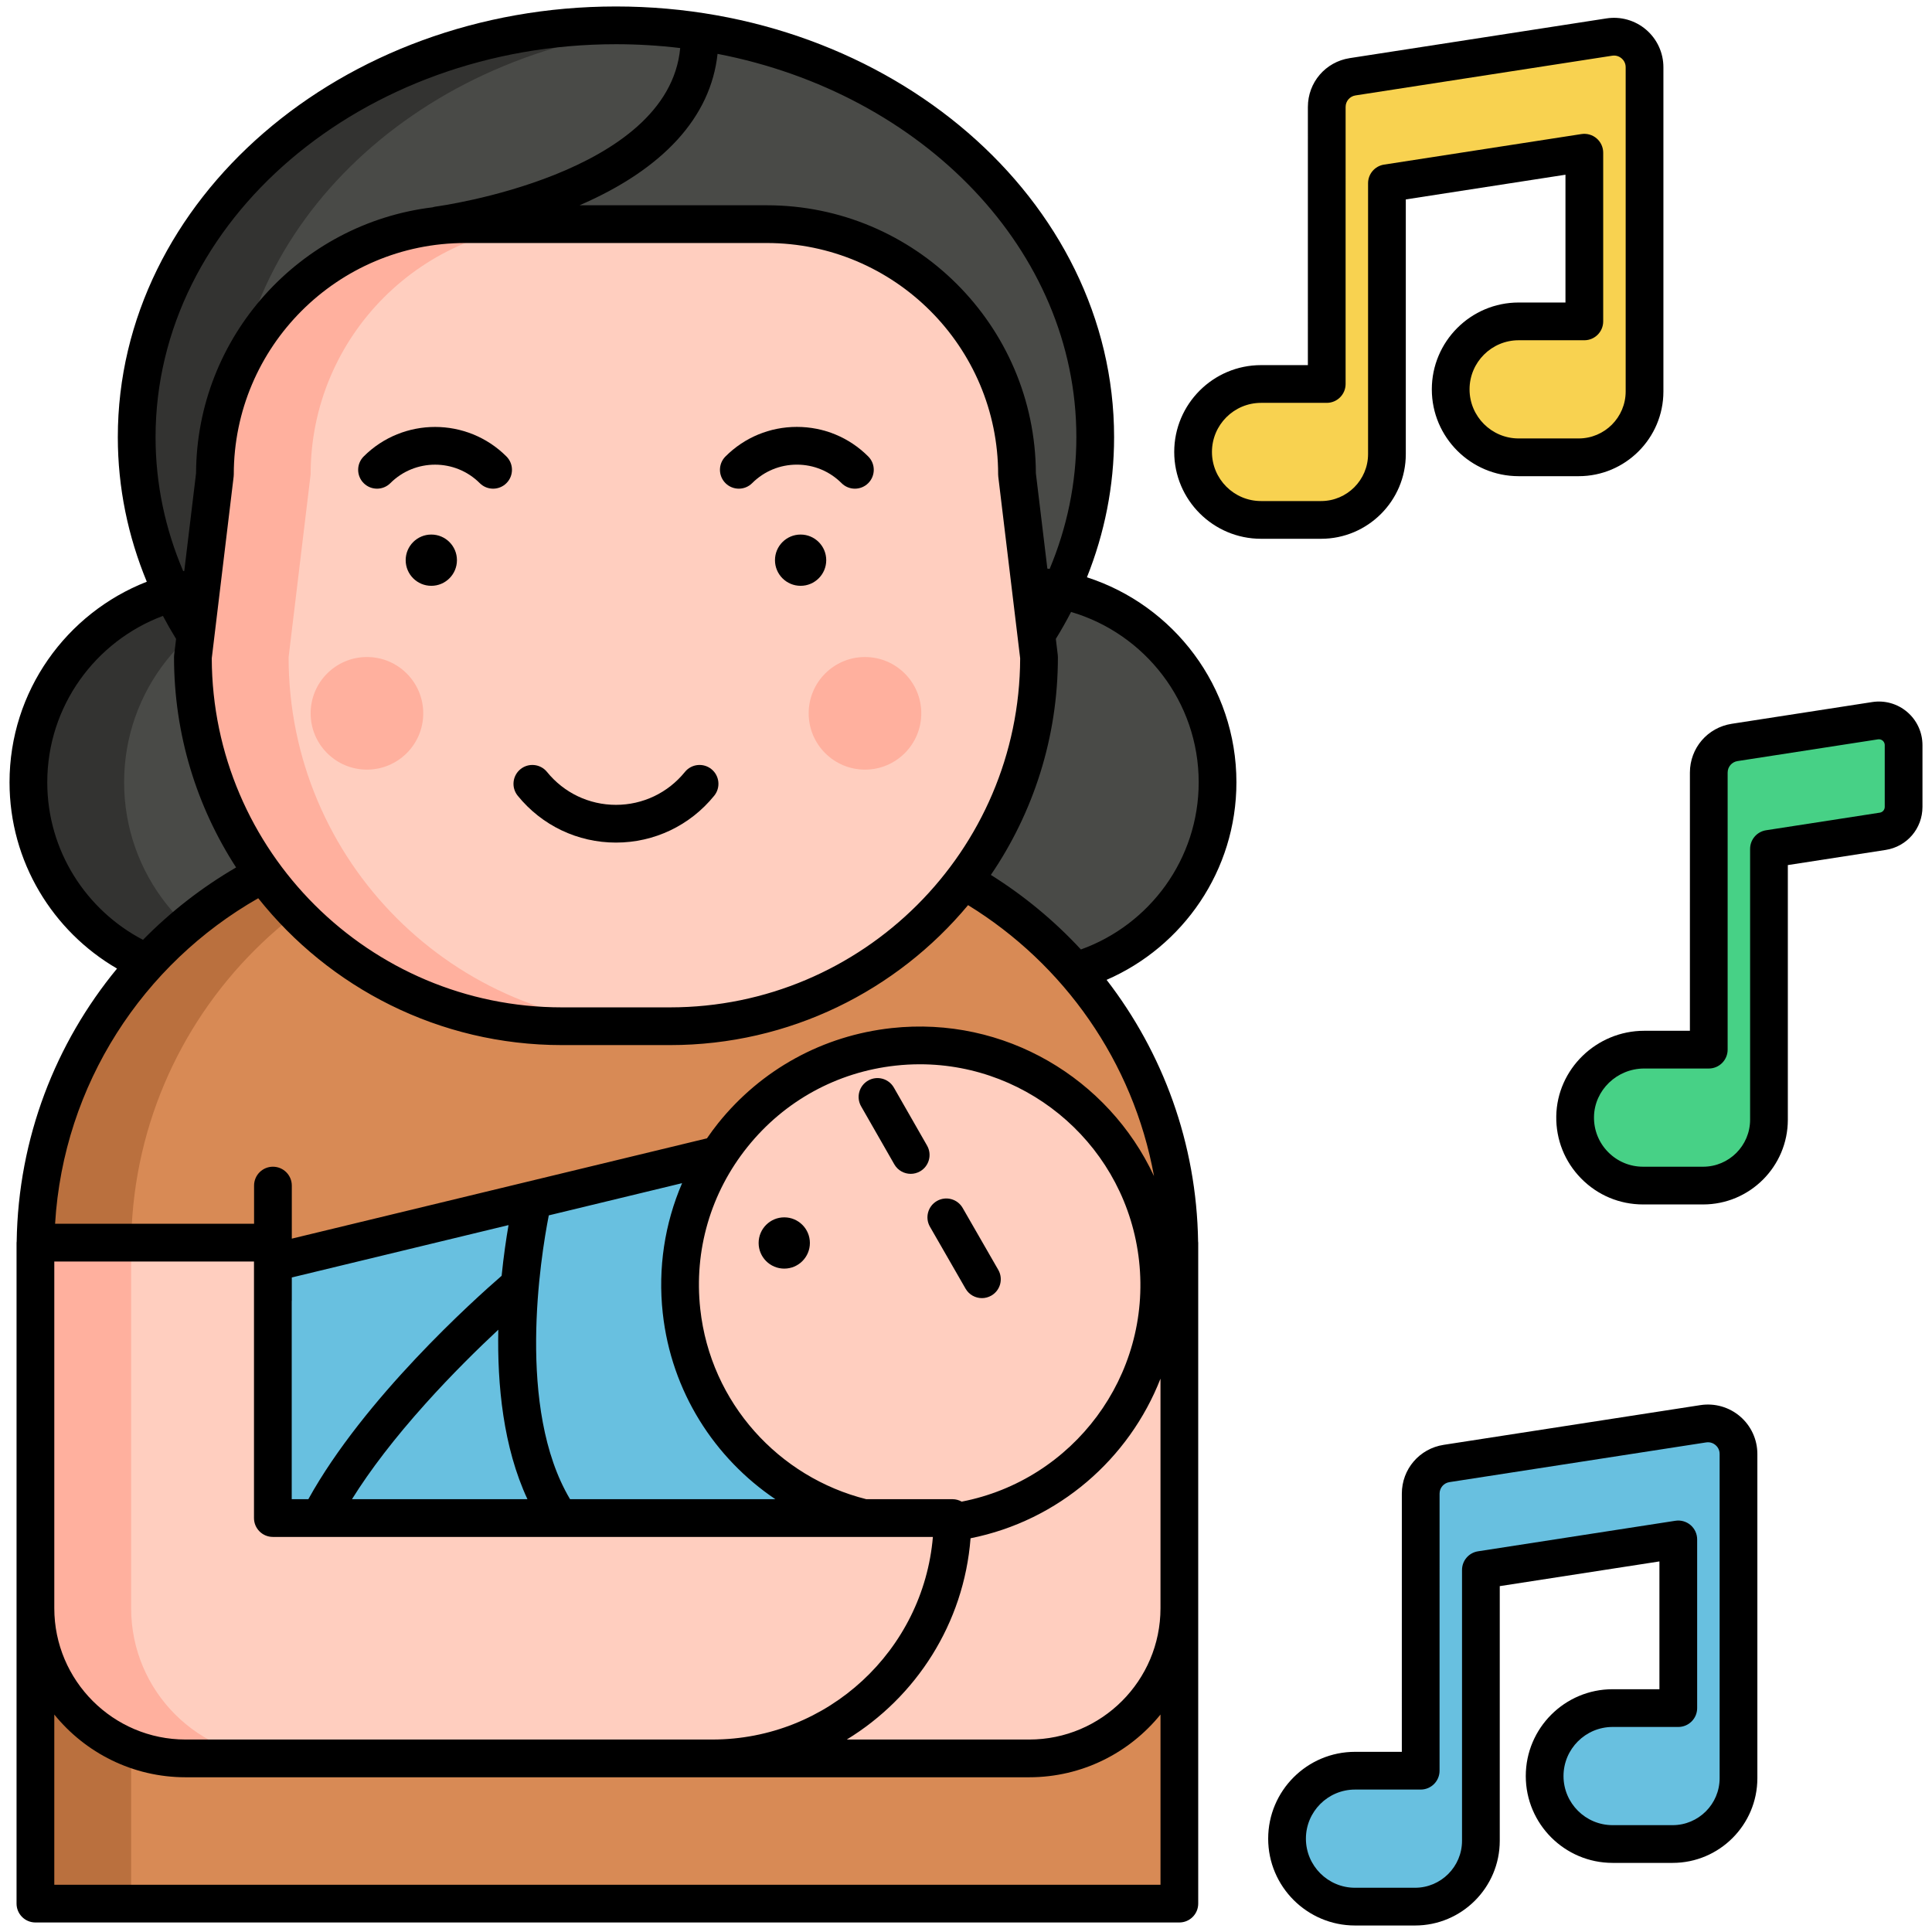 <svg height="512" viewBox="0 0 512 512" width="512" xmlns="http://www.w3.org/2000/svg"><g id="Layer_2"><g><g><g><circle cx="270.592" cy="207.32" fill="#494a47" r="52.073"/><circle cx="59.599" cy="207.32" fill="#494a47" r="52.073"/><path d="m32.892 207.32c0-24.384 16.762-44.846 39.39-50.51-4.061-1.016-8.307-1.563-12.683-1.563-28.759 0-52.073 23.314-52.073 52.073s23.314 52.073 52.073 52.073c4.376 0 8.622-.547 12.683-1.563-22.628-5.665-39.39-26.127-39.39-50.51z" fill="#333331"/><path d="m312.542 504.476h-303.154v-173.689c0-61.68 50.002-111.682 111.682-111.682h79.79c61.68 0 111.682 50.002 111.682 111.682z" fill="#d88a55"/><path d="m146.436 219.105h-25.366c-61.68 0-111.682 50.002-111.682 111.682v173.689h25.366v-173.689c0-61.68 50.001-111.682 111.682-111.682z" fill="#ba703e"/><g><ellipse cx="163.236" cy="115.839" fill="#494a47" rx="127.011" ry="109.124"/><path d="m61.591 115.839c0-56.59 50.137-103.116 114.328-108.584-4.172-.355-8.402-.54-12.683-.54-70.146 0-127.011 48.857-127.011 109.124 0 60.268 56.865 109.124 127.011 109.124 4.281 0 8.511-.185 12.683-.54-64.191-5.469-114.328-51.995-114.328-108.584z" fill="#333331"/><path d="m177.554 271.961h-28.636c-54.013 0-97.8-43.786-97.8-97.8l5.836-48.448c0-36.625 29.69-66.315 66.315-66.315h79.933c36.625 0 66.314 29.69 66.314 66.315l5.836 48.448c.001 54.014-43.785 97.8-97.798 97.8z" fill="#ffcebf"/><g fill="#ffb09e"><path d="m76.484 174.161 5.836-48.448c0-36.625 29.69-66.315 66.315-66.315h-25.366c-36.625 0-66.315 29.69-66.315 66.315l-5.836 48.448c0 54.014 43.787 97.8 97.8 97.8h25.366c-54.013 0-97.8-43.786-97.8-97.8z"/><circle cx="97.244" cy="189.038" r="14.92"/><circle cx="229.228" cy="189.038" r="14.92"/></g></g><path d="m249.621 329.311v72.989h-180.129c0 35.177 28.517 63.694 63.694 63.694h139.559c21.979 0 39.797-17.818 39.797-39.797v-23.897-72.988h-62.921z" fill="#ffcebf"/><g><g><path d="m249.607 403.77-168.247 18.38c-24.062 2.629-45.699-14.747-48.328-38.809-2.502-22.907 13.161-43.839 35.844-47.901l121.523-29.361z" fill="#68c0e0"/><circle cx="243.723" cy="340.541" fill="#ffcebf" r="63.494"/></g></g><path d="m72.308 329.311v72.989h180.129c0 35.177-28.517 63.694-63.694 63.694h-139.558c-21.979 0-39.797-17.818-39.797-39.797v-23.897-72.988h62.92z" fill="#ffcebf"/><path d="m34.754 426.197v-23.897-72.988h-25.366v72.988 23.897c0 21.979 17.818 39.797 39.797 39.797h25.366c-21.979 0-39.797-17.818-39.797-39.797z" fill="#ffb09e"/></g><g><path d="m351.601 28.346-.003 73.416h-17.407c-9.947 0-18.011 8.064-18.011 18.012s8.064 18.012 18.011 18.012h15.909c9.639 0 17.453-7.814 17.453-17.453v-71.77l52.312-8.094v44.701h-17.407c-9.947 0-18.011 8.064-18.011 18.012 0 9.947 8.064 18.011 18.011 18.011h15.909c9.639 0 17.453-7.814 17.453-17.453v-85.919c0-4.964-4.427-8.758-9.333-7.999l-68.029 10.525c-3.945.61-6.857 4.007-6.857 7.999z" fill="#f8d250"/></g><g><path d="m376.501 395.838-.003 73.416h-17.407c-9.947 0-18.011 8.064-18.011 18.012s8.064 18.012 18.011 18.012h15.909c9.639 0 17.453-7.814 17.453-17.453v-71.77l52.312-8.094v44.701h-17.407c-9.947 0-18.011 8.064-18.011 18.012 0 9.947 8.064 18.011 18.011 18.011h15.909c9.639 0 17.453-7.814 17.453-17.453v-85.918c0-4.964-4.427-8.758-9.333-7.999l-68.029 10.525c-3.946.609-6.857 4.006-6.857 7.998z" fill="#68c0e0"/></g></g><g><g><path d="m504.476 197.464c0-4.015-3.581-7.085-7.549-6.471l-37.226 5.759c-3.946.61-6.857 4.007-6.857 7.999l-.003 73.416h-17.111c-9.877 0-18.141 7.828-18.305 17.704-.168 10.088 7.959 18.319 18.009 18.319h15.909c9.639 0 17.453-7.814 17.453-17.453v-71.77l30.133-4.662c3.192-.494 5.547-3.241 5.547-6.471z" fill="#47d186"/></g><g><path d="m264.554 126.311c-.024-.198-.036-.397-.036-.598 0-33.809-27.506-61.314-61.314-61.314h-79.934c-33.81 0-61.315 27.506-61.315 61.314 0 .2-.012.399-.036.598l-5.8 48.146c.163 51.033 41.729 92.504 92.8 92.504h28.636c51.07 0 92.637-41.471 92.8-92.504zm-150.252 28.936c-3.751 0-6.793-3.041-6.793-6.792s3.041-6.792 6.793-6.792 6.792 3.041 6.792 6.792-3.041 6.792-6.792 6.792zm19.911-27.208c-.976.977-2.256 1.465-3.535 1.465s-2.56-.488-3.535-1.465c-6.533-6.531-17.16-6.531-23.693 0-1.951 1.953-5.119 1.953-7.07 0-1.953-1.952-1.953-5.118 0-7.07 10.43-10.432 27.404-10.432 37.834 0 1.952 1.952 1.952 5.118-.001 7.07zm55.064 82.83c-6.397 7.896-15.89 12.425-26.042 12.425-10.151 0-19.643-4.528-26.04-12.424-1.738-2.146-1.408-5.294.737-7.032 2.144-1.738 5.294-1.409 7.032.737 4.49 5.541 11.149 8.719 18.271 8.719s13.782-3.179 18.272-8.72c1.739-2.146 4.888-2.476 7.032-.737 2.147 1.738 2.477 4.887.738 7.032zm22.892-55.622c-3.751 0-6.792-3.041-6.792-6.792s3.041-6.792 6.792-6.792 6.792 3.041 6.792 6.792-3.04 6.792-6.792 6.792zm17.923-27.207c-.977.976-2.256 1.464-3.535 1.464s-2.56-.488-3.536-1.465c-3.163-3.164-7.37-4.906-11.845-4.906s-8.682 1.742-11.847 4.906c-1.951 1.953-5.119 1.953-7.07 0-1.953-1.952-1.953-5.118 0-7.07 5.053-5.054 11.771-7.836 18.917-7.836s13.864 2.782 18.917 7.836c1.952 1.952 1.952 5.118-.001 7.071z" fill="none"/><path d="m301.87 334.188c-3.268-29.913-28.674-52.145-58.104-52.145-2.114 0-4.247.114-6.396.35-15.532 1.696-29.474 9.34-39.256 21.522-9.783 12.183-14.236 27.445-12.539 42.978 2.73 24.997 20.919 44.629 43.997 50.406h22.865c.883 0 1.699.248 2.419.649 29.554-5.71 50.34-33.316 47.014-63.76zm-94.033 2.007c-3.751 0-6.792-3.041-6.792-6.792s3.041-6.792 6.792-6.792 6.792 3.041 6.792 6.792-3.041 6.792-6.792 6.792zm35.989-25.777c-.783.448-1.637.661-2.479.661-1.735 0-3.421-.904-4.345-2.518l-8.799-15.376c-1.371-2.396-.54-5.451 1.856-6.823 2.397-1.373 5.451-.539 6.823 1.856l8.799 15.376c1.373 2.397.542 5.452-1.855 6.824zm18.883 32.932c-.785.452-1.643.667-2.487.667-1.731 0-3.414-.9-4.339-2.509l-9.434-16.405c-1.377-2.394-.553-5.45 1.842-6.826 2.395-1.378 5.45-.552 6.826 1.842l9.434 16.405c1.377 2.393.553 5.45-1.842 6.826z" fill="none"/><path d="m114.302 141.662c-3.751 0-6.793 3.041-6.793 6.792s3.041 6.792 6.793 6.792 6.792-3.041 6.792-6.792-3.041-6.792-6.792-6.792z"/><circle cx="212.169" cy="148.454" r="6.792"/><path d="m188.54 203.837c-2.145-1.738-5.293-1.408-7.032.737-4.49 5.541-11.15 8.72-18.272 8.72-7.121 0-13.78-3.178-18.271-8.719-1.738-2.146-4.889-2.476-7.032-.737-2.146 1.738-2.476 4.887-.737 7.032 6.397 7.896 15.889 12.424 26.04 12.424 10.152 0 19.645-4.528 26.042-12.425 1.738-2.145 1.408-5.294-.738-7.032z"/><path d="m96.379 120.969c-1.953 1.952-1.953 5.118 0 7.07 1.951 1.953 5.119 1.953 7.07 0 6.533-6.531 17.16-6.531 23.693 0 .976.977 2.256 1.465 3.535 1.465s2.56-.488 3.535-1.465c1.953-1.952 1.953-5.118 0-7.07-10.429-10.432-27.403-10.432-37.833 0z"/><path d="m211.176 113.133c-7.146 0-13.864 2.782-18.917 7.836-1.953 1.952-1.953 5.118 0 7.07 1.951 1.953 5.119 1.953 7.07 0 3.165-3.164 7.372-4.906 11.847-4.906s8.682 1.742 11.845 4.906c.977.977 2.257 1.465 3.536 1.465s2.559-.488 3.535-1.464c1.953-1.953 1.953-5.119.001-7.071-5.053-5.054-11.772-7.836-18.917-7.836z"/><path d="m327.665 207.319c0-25.382-16.659-46.937-39.615-54.33 4.656-11.651 7.197-24.148 7.197-37.15 0-62.928-59.22-114.124-132.012-114.124-72.791 0-132.011 51.196-132.011 114.124 0 13.44 2.718 26.339 7.678 38.324-21.264 8.303-36.376 28.987-36.376 53.157 0 21.059 11.473 39.475 28.489 49.363-16.272 19.736-26.18 44.894-26.596 72.314-.007.106-.032.207-.032.314v1.476 95.41 78.278c0 2.762 2.238 5 5 5h303.154c2.762 0 5-2.238 5-5v-78.278-95.41-1.476c0-.105-.024-.203-.031-.306-.393-26.069-9.379-50.078-24.249-69.336 20.221-8.787 34.404-28.934 34.404-52.35zm-42.418-91.48c0 12.249-2.504 24.004-7.078 34.929-.202-.027-.405-.053-.607-.078l-3.045-25.282c-.163-39.185-32.092-71.009-71.313-71.009h-49.617c22.23-9.608 34.777-23.404 36.573-40.124 54.365 10.49 95.087 52.043 95.087 101.564zm20.579 195.847c-12.05-25.878-39.622-42.5-69.541-39.234-18.188 1.986-34.512 10.938-45.968 25.202-1.049 1.307-2.027 2.653-2.971 4.017l-110.015 26.581v-14.061c0-2.762-2.238-5-5-5s-5 2.238-5 5v10.12h-52.733c2.226-36.967 23.359-68.905 53.839-86.27 18.849 23.697 47.92 38.919 80.482 38.919h28.636c31.717 0 60.122-14.441 78.994-37.09 25.372 15.594 43.767 41.481 49.277 71.816zm-256.641 149.308c-19.188 0-34.797-15.609-34.797-34.797v-91.886h52.921v67.989c0 2.762 2.238 5 5 5h3.961 170.957c-2.544 30.034-27.802 53.694-58.483 53.694h-50.681zm205.671-63.045c-.72-.401-1.536-.649-2.419-.649h-22.865c-23.077-5.777-41.266-25.41-43.997-50.406-1.697-15.532 2.756-30.795 12.539-42.978 9.782-12.183 23.724-19.826 39.256-21.522 2.148-.235 4.281-.35 6.396-.35 29.43 0 54.836 22.231 58.104 52.145 3.326 30.443-17.46 58.049-47.014 63.76zm-79.221-49.97c2.274 20.815 13.709 38.438 29.841 49.32h-54.407c-14.275-23.961-7.821-64.05-5.636-75.214l35.329-8.536c-4.618 10.726-6.429 22.507-5.127 34.43zm-35.855 49.321h-46.503c4.836-7.765 11.338-16.235 19.433-25.255 7.058-7.864 14.065-14.727 19.345-19.659-.3 14.544 1.294 31.137 7.725 44.914zm-6.844-59.202c-7.302 6.328-36.448 32.503-51.222 59.202h-4.405v-52.463c.003-.075.022-.146.022-.223v-6.074l57.434-13.877c-.616 3.571-1.298 8.169-1.829 13.435zm124.272 69.559c23.397-4.686 42.041-21.094 50.333-42.299v60.839c0 19.188-15.61 34.797-34.798 34.797h-48.343c18.355-11.192 31.056-30.753 32.808-53.337zm-79.654-140.696h-28.636c-51.07 0-92.637-41.471-92.8-92.504l5.8-48.146c.024-.198.036-.397.036-.598 0-33.809 27.506-61.314 61.315-61.314h79.934c33.809 0 61.314 27.506 61.314 61.314 0 .2.012.399.036.598l5.8 48.146c-.163 51.033-41.729 92.504-92.799 92.504zm-136.329-151.122c0-57.414 54.733-104.124 122.011-104.124 5.777 0 11.458.353 17.024 1.019-3.106 33.629-63.996 41.908-64.772 42.009-.297.038-.579.112-.855.198-35.165 4.267-62.526 34.205-62.677 70.467l-3.119 25.891c-.096.019-.193.038-.289.057-4.731-11.091-7.323-23.049-7.323-35.517zm-28.699 91.48c0-20.18 12.771-37.419 30.65-44.097 1.096 2.066 2.257 4.1 3.489 6.098l-.511 4.243c-.024.198-.036.397-.036.598 0 20.522 6.048 39.657 16.451 55.722-9.069 5.278-17.364 11.741-24.675 19.178-15.058-7.859-25.368-23.612-25.368-41.742zm295.016 292.157h-293.154v-45.108c8.22 10.134 20.762 16.626 34.797 16.626h84.001 55.558 84.001c14.035 0 26.578-6.493 34.798-16.627v45.109zm-21.09-247.858c-7.03-7.589-15.054-14.241-23.863-19.755 11.206-16.462 17.765-36.33 17.765-57.702 0-.2-.012-.399-.036-.598l-.511-4.247c1.439-2.334 2.786-4.716 4.039-7.143 19.521 5.736 33.82 23.792 33.82 45.146-.001 20.391-13.041 37.776-31.214 44.299z"/><path d="m245.683 303.595-8.799-15.376c-1.372-2.396-4.426-3.229-6.823-1.856-2.396 1.372-3.228 4.427-1.856 6.823l8.799 15.376c.924 1.613 2.609 2.518 4.345 2.518.842 0 1.695-.213 2.479-.661 2.395-1.373 3.226-4.428 1.855-6.824z"/><path d="m255.117 320.118c-1.376-2.394-4.432-3.22-6.826-1.842-2.395 1.376-3.219 4.433-1.842 6.826l9.434 16.405c.925 1.608 2.607 2.509 4.339 2.509.845 0 1.702-.215 2.487-.667 2.395-1.376 3.219-4.433 1.842-6.826z"/><circle cx="207.837" cy="329.403" r="6.792"/><path d="m372.553 120.332v-67.483l42.313-6.547v33.868h-12.407c-12.688 0-23.012 10.323-23.012 23.012s10.323 23.011 23.012 23.011h15.908c12.381 0 22.454-10.072 22.454-22.453v-85.919c0-3.827-1.667-7.451-4.572-9.942-2.906-2.49-6.745-3.586-10.525-2.999l-68.029 10.525c-6.427.994-11.092 6.437-11.092 12.94l-.003 68.417h-12.407c-12.688 0-23.012 10.322-23.012 23.011s10.323 23.012 23.012 23.012h15.907c12.38 0 22.453-10.072 22.453-22.453zm-51.373-.559c0-7.174 5.837-13.011 13.012-13.011h17.407c2.762 0 5-2.238 5-5l.003-73.417c0-1.537 1.103-2.823 2.621-3.058l68.029-10.525c1.213-.189 2.084.362 2.487.709.404.346 1.081 1.111 1.081 2.35v85.918c0 6.866-5.587 12.453-12.454 12.453h-15.908c-7.175 0-13.012-5.837-13.012-13.011 0-7.175 5.837-13.012 13.012-13.012h17.407c2.762 0 5-2.238 5-5v-44.7c0-1.46-.638-2.847-1.746-3.796-1.107-.949-2.574-1.366-4.019-1.146l-52.313 8.094c-2.438.377-4.235 2.476-4.235 4.941v71.77c0 6.866-5.587 12.453-12.453 12.453h-15.908c-7.174 0-13.011-5.837-13.011-13.012z"/><path d="m461.147 375.371c-2.906-2.49-6.744-3.583-10.525-2.999l-68.029 10.525c-6.427.994-11.092 6.437-11.092 12.94l-.003 68.417h-12.407c-12.688 0-23.012 10.322-23.012 23.011s10.323 23.012 23.012 23.012h15.908c12.381 0 22.453-10.072 22.453-22.453v-67.483l42.313-6.547v33.868h-12.407c-12.688 0-23.012 10.323-23.012 23.012s10.323 23.011 23.012 23.011h15.908c12.381 0 22.454-10.072 22.454-22.453v-85.918c0-3.828-1.667-7.452-4.573-9.943zm-5.427 95.86c0 6.866-5.587 12.453-12.454 12.453h-15.908c-7.175 0-13.012-5.837-13.012-13.011 0-7.175 5.837-13.012 13.012-13.012h17.407c2.762 0 5-2.238 5-5v-44.701c0-1.46-.638-2.847-1.746-3.796-1.107-.949-2.574-1.366-4.019-1.146l-52.313 8.094c-2.438.377-4.235 2.476-4.235 4.941v71.77c0 6.866-5.587 12.453-12.453 12.453h-15.908c-7.175 0-13.012-5.837-13.012-13.012 0-7.174 5.837-13.011 13.012-13.011h17.407c2.762 0 5-2.238 5-5l.003-73.417c0-1.537 1.103-2.823 2.621-3.058l68.029-10.525c1.213-.189 2.084.362 2.487.709.404.346 1.081 1.111 1.081 2.35v85.919z"/><path d="m505.442 188.696c-2.563-2.198-5.944-3.159-9.28-2.645l-37.226 5.76c-6.428.994-11.093 6.437-11.093 12.94l-.002 68.416h-12.111c-12.643 0-23.097 10.147-23.304 22.621-.104 6.224 2.24 12.092 6.601 16.526s10.188 6.876 16.407 6.876h15.908c12.381 0 22.453-10.072 22.453-22.453v-67.484l25.896-4.007c5.669-.876 9.783-5.675 9.783-11.412v-16.37c.002-3.375-1.468-6.571-4.032-8.768zm-5.966 25.139c0 .769-.551 1.412-1.312 1.529l-30.133 4.662c-2.438.377-4.235 2.476-4.235 4.941v71.771c0 6.866-5.587 12.453-12.453 12.453h-15.908c-3.517 0-6.812-1.381-9.277-3.889-2.465-2.507-3.791-5.826-3.732-9.348.117-7.051 6.086-12.787 13.306-12.787h17.111c2.762 0 5-2.238 5-5l.002-73.416c0-1.537 1.103-2.823 2.622-3.058l37.226-5.76c.606-.096 1.042.181 1.243.354.202.174.541.557.541 1.177v16.371z"/></g></g></g></g></svg>